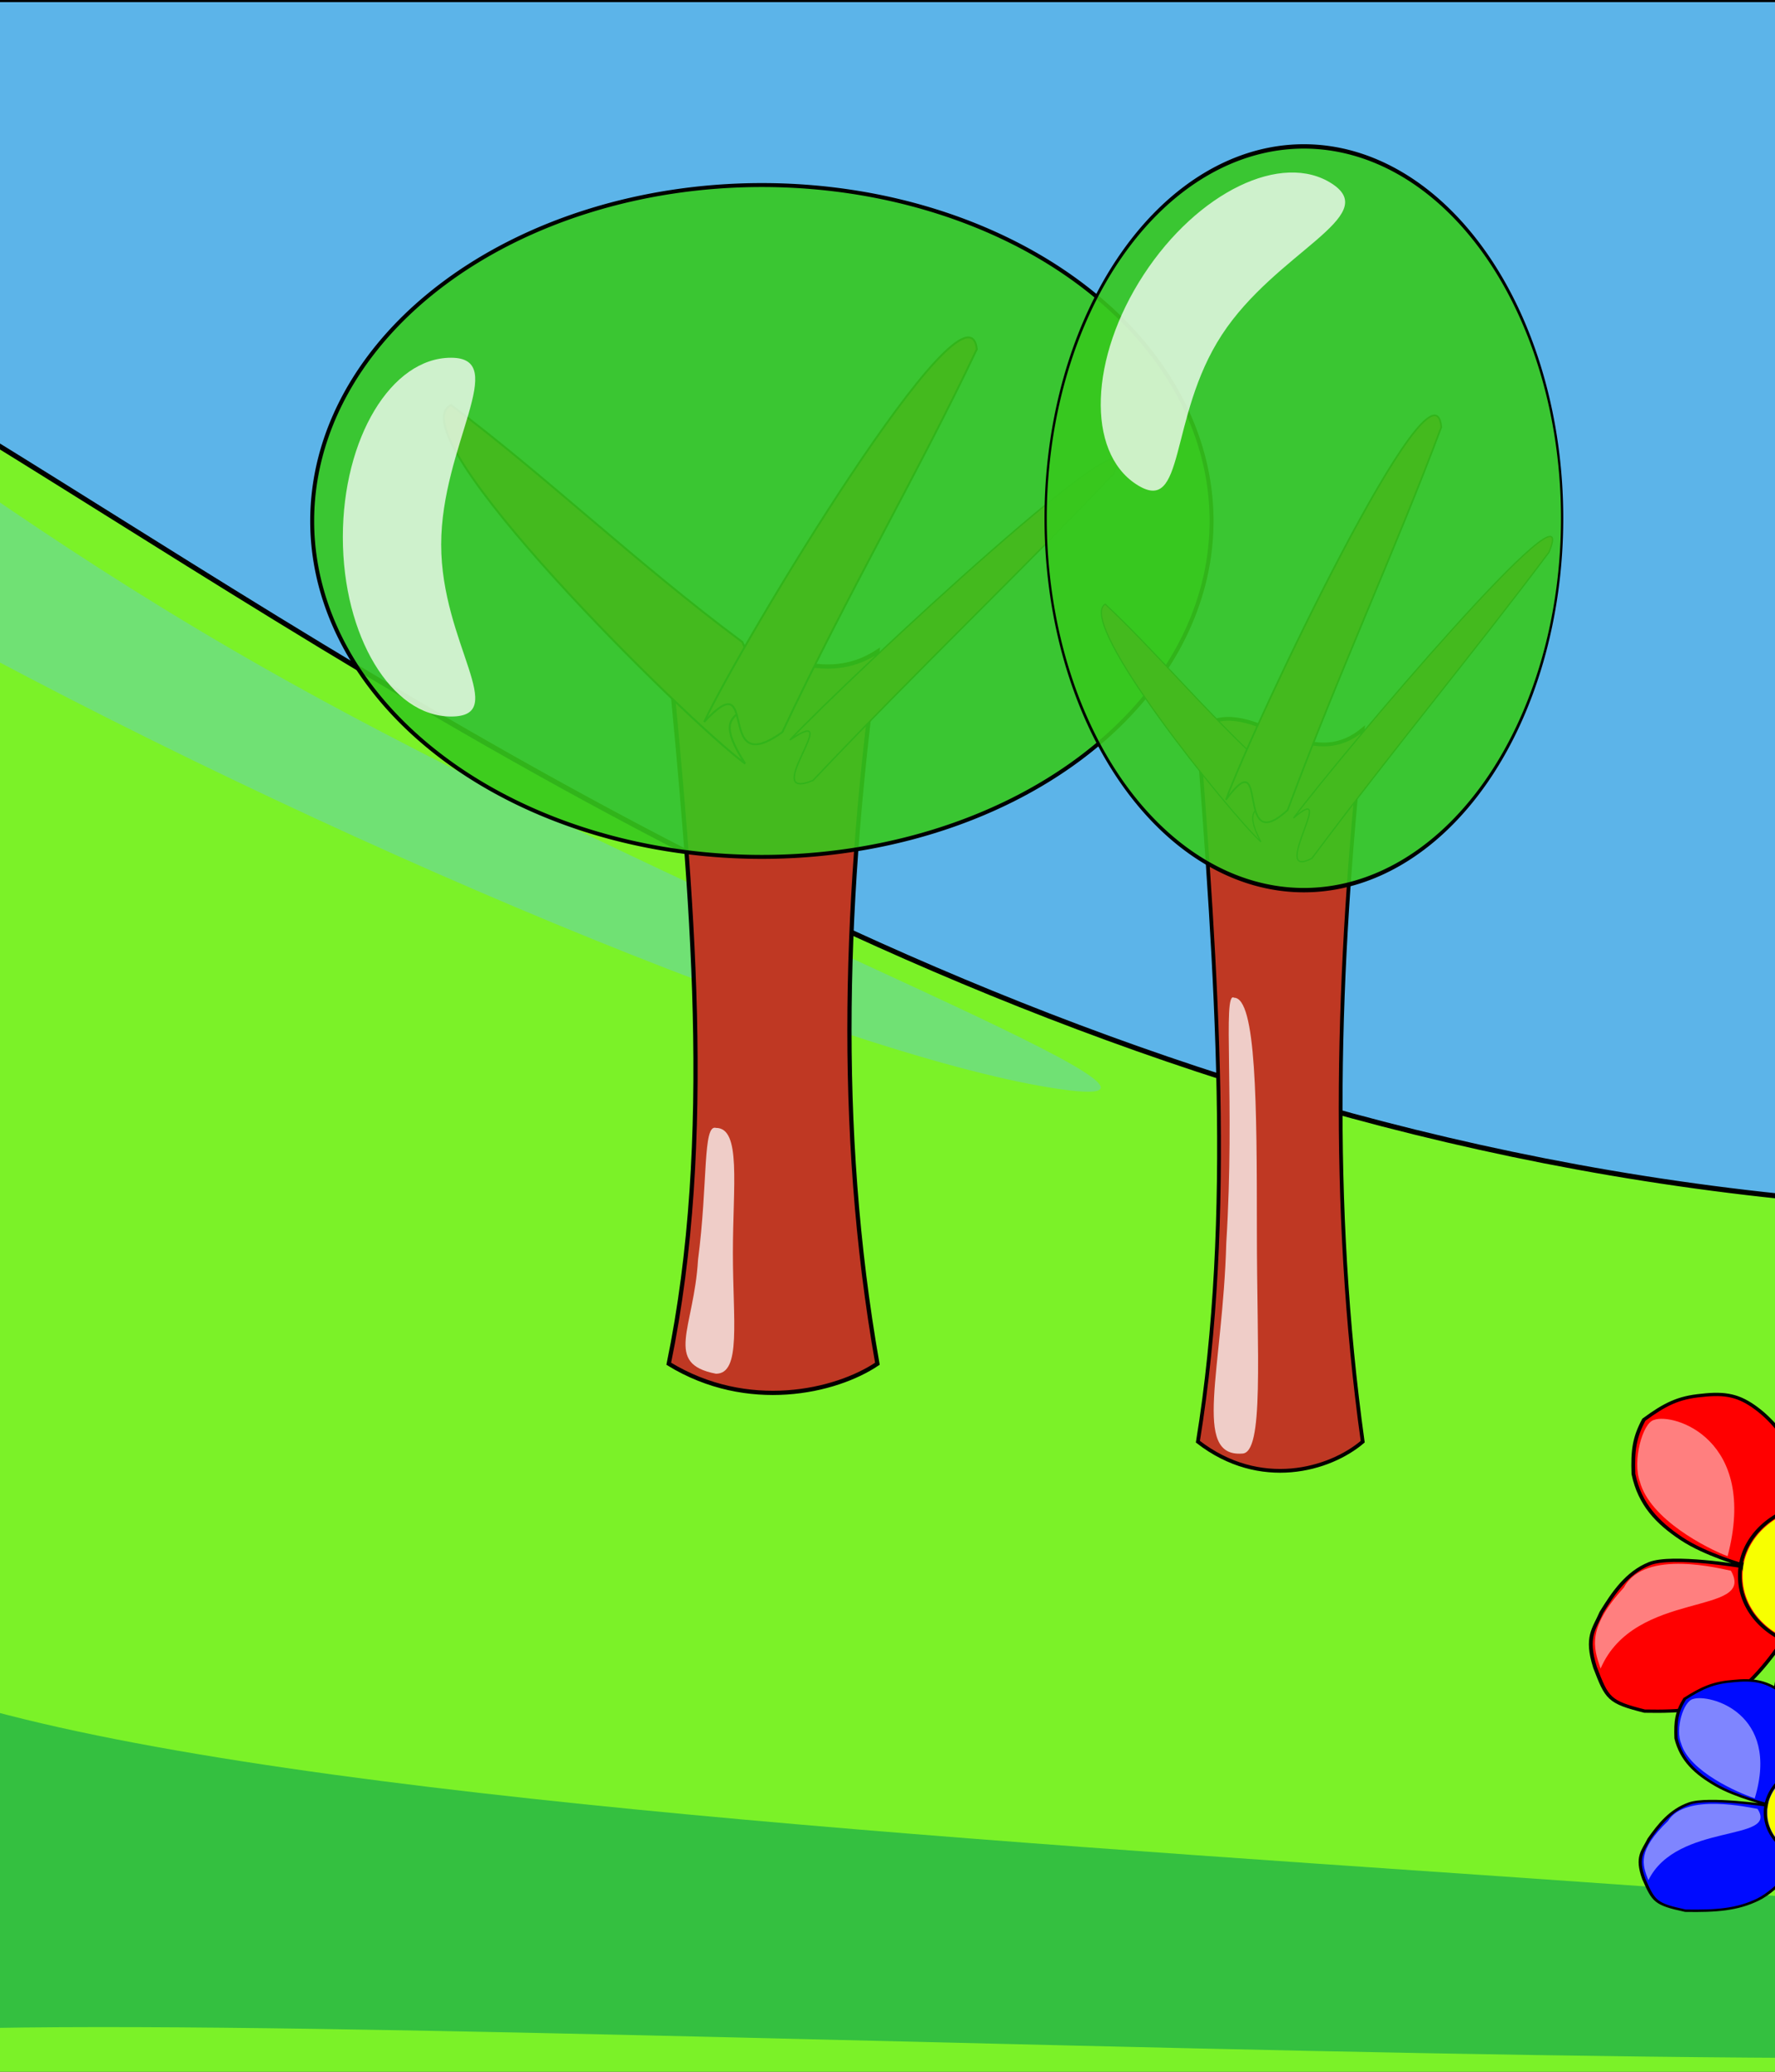 <svg xmlns="http://www.w3.org/2000/svg" viewBox="0 0 600 700"><rect x="0" y="0" width="600" height="700" fill="#333333" stroke="none"/><defs><radialGradient id="a" r=".656"><stop offset="0" stop-color="#ff000e"/><stop offset="1" stop-color="#f80" stop-opacity=".46"/></radialGradient></defs><path fill-rule="evenodd" stroke="#000" stroke-width="1.432" fill="#5cb4e9" d="M-237.77 0h1078.1v447.18h-1078.1z"/><path d="M-237.65 65.547v636.15h1078.2l-.04-304.57c-572.15 92.02-891.98-382.58-1078.2-331.58z" fill-rule="evenodd" stroke="#000" stroke-width="1.725" fill="#7bf228"/><path d="M102.64 233.16c138.59 76.29 326.72 146.22 252.79 134.4s-246.41-83.34-385-159.63c-138.6-76.3-174.77-132.7-128.02-124.96 73.925 11.824 121.64 73.89 260.23 150.19z" fill-opacity=".75" fill-rule="evenodd" fill="#6cda8d"/><path d="M230.22 154.27s3.96-55.378 12.66-79.903 18.2-38.766 56.17-54.589c43.51-2.373 75.16-10.284 98.1 22.943 16.62 39.557 15.83 58.549 5.54 92.559-11.08 26.11-15.03 29.28-40.35 49.85-28.48 10.28-52.21 16.61-52.21 16.61l-79.91-47.47z" fill-rule="evenodd" stroke="#000" stroke-width="3.75" fill="#000bff" transform="matrix(.261 0 0 .22 609.32 423.28)"/><path d="M310.92 201.74s-19.78 91.77-19.78 92.56c0 .8 13.45 15.83 43.51 38.77 32.44 22.15 36.39 32.44 87.03 28.48 30.85-18.2 34.02-18.99 53-45.89 3.96-31.64 11.08-53.79 1.59-81.48-21.37-19.78-17.41-26.11-72-35.6-54.59-9.5-93.35 4.74-93.35 3.16zM289.56 295.1l-89.4 10.28s-7.12 46.68-11.87 75.95c-.79 28.48-2.37 59.33 7.12 75.95 11.08 13.45 39.56 25.32 59.34 27.69 17.4-1.58 40.35-3.96 65.66-18.99 14.24-18.2 21.36-24.52 25.32-60.92-4.75-36.39-56.96-109.17-56.17-109.96zM229.43 153.48c-.79 0-70.41 68.83-70.41 68.83s-37.18-11.87-60.918-30.06c-23.735-18.2-41.14-38.77-47.469-73.58-.791-26.898.791-41.138 10.285-61.708 20.569-17.405 34.018-25.317 56.962-27.69 23.73-3.164 37.18 0 54.59 15.032 17.4 15.031 29.27 34.81 32.43 45.095 3.17 10.285 24.53 66.451 24.53 64.081zM199.37 306.17l-41.14-82.28s-69.622-13.45-91.774-3.16c-22.152 10.28-35.602 33.23-47.469 55.38-7.12 18.99-15.822 27.69-6.329 62.5 11.867 35.6 13.45 39.55 49.051 49.84 36.392.79 60.921-1.58 85.441-17.41 24.53-15.82 52.22-64.08 52.22-64.87z" fill-rule="evenodd" stroke="#000" stroke-width="3.75" fill="#000bff" transform="matrix(.261 0 0 .22 609.32 423.28)"/><path d="M349.68 238.53a82.674 78.718 0 10-165.34 0 82.674 78.718 0 10165.34 0z" transform="matrix(.261 0 0 .228 601.896 420.306)" stroke="#000" stroke-width="3.677" fill="none"/><path d="M692.428 474.781a20.932 17.456 0 10-41.862 0 20.932 17.456 0 1041.862 0z" fill-rule="evenodd" fill="#f8ff00"/><path d="M671.448 452.119c0-8.69 3.438-18.286 9.674-21.002 4.298-2.716 20.207-4.164 24.721-.543 3.655 8.69-14.188 25.168-34.395 21.545zM694.663 468.053c5.375-2.173 29.023.36 33.966 3.62 6.449 4.527 4.73 9.959 3.654 16.294-3.224-11.95-44.929-.18-37.62-19.914z" fill-rule="evenodd" fill="#fff" fill-opacity=".5"/><path d="M661.988 493.219c-1.074 3.078-5.158 26.432-1.29 29.148 3.01 3.985 15.692 6.88 21.498 5.976.643-2.353 4.084-33.495-20.208-35.124zM646.726 469.862c-5.375-1.991-19.993-9.234-22.573-18.648-1.935-5.069.645-14.665 3.655-15.39 4.944-1.81 26.872 4.708 18.918 34.038zM614.05 497.926c-1.935-5.432-3.44-10.139 6.019-20.28 5.374-9.775 25.367-4.524 27.516-4.162 6.663 11.406-24.723 4.525-33.538 24.442z" fill-rule="evenodd" fill="#fff" fill-opacity=".498"/><path d="M230.22 154.27s3.96-55.378 12.66-79.903 18.2-38.766 56.17-54.589c43.51-2.373 75.16-10.284 98.1 22.943 16.62 39.557 15.83 58.549 5.54 92.559-11.08 26.11-15.03 29.28-40.35 49.85-28.48 10.28-52.21 16.61-52.21 16.61l-79.91-47.47z" fill-rule="evenodd" stroke="#000" stroke-width="3.75" fill="red" transform="matrix(.342 0 0 .297 534.83 462.78)"/><path d="M310.92 201.74s-19.78 91.77-19.78 92.56c0 .8 13.45 15.83 43.51 38.77 32.44 22.15 36.39 32.44 87.03 28.48 30.85-18.2 34.02-18.99 53-45.89 3.96-31.64 11.08-53.79 1.59-81.48-21.37-19.78-17.41-26.11-72-35.6-54.59-9.5-93.35 4.74-93.35 3.16zM289.56 295.1l-89.4 10.28s-7.12 46.68-11.87 75.95c-.79 28.48-2.37 59.33 7.12 75.95 11.08 13.45 39.56 25.32 59.34 27.69 17.4-1.58 40.35-3.96 65.66-18.99 14.24-18.2 21.36-24.52 25.32-60.92-4.75-36.39-56.96-109.17-56.17-109.96zM229.43 153.48c-.79 0-70.41 68.83-70.41 68.83s-37.18-11.87-60.918-30.06c-23.735-18.2-41.14-38.77-47.469-73.58-.791-26.898.791-41.138 10.285-61.708 20.569-17.405 34.018-25.317 56.962-27.69 23.73-3.164 37.18 0 54.59 15.032 17.4 15.031 29.27 34.81 32.43 45.095 3.17 10.285 24.53 66.451 24.53 64.081zM199.37 306.17l-41.14-82.28s-69.622-13.45-91.774-3.16c-22.152 10.28-35.602 33.23-47.469 55.38-7.12 18.99-15.822 27.69-6.329 62.5 11.867 35.6 13.45 39.55 49.051 49.84 36.392.79 60.921-1.58 85.441-17.41 24.53-15.82 52.22-64.08 52.22-64.87z" fill-rule="evenodd" stroke="#000" stroke-width="3.75" fill="red" transform="matrix(.342 0 0 .297 534.83 462.78)"/><path d="M349.68 238.53a82.674 78.718 0 10-165.34 0 82.674 78.718 0 10165.34 0z" transform="matrix(.342 0 0 .309 525.076 458.756)" stroke="#000" stroke-width="3.677" fill="none"/><path d="M644.021 532.469a27.501 23.62 0 10-55 0 27.501 23.62 0 1055 0z" fill-rule="evenodd" fill="#f8ff00"/><path d="M616.457 501.803c0-11.759 4.517-24.743 12.71-28.418 5.647-3.675 26.548-5.635 32.48-.735 4.801 11.76-18.641 34.056-45.19 29.153zM646.958 523.364c7.062-2.94 38.132.488 44.625 4.9 8.473 6.125 6.216 13.474 4.802 22.048-4.237-16.17-59.03-.244-49.427-26.948z" fill-rule="evenodd" fill="#fff" fill-opacity=".5"/><path d="M604.028 557.418c-1.41 4.165-6.778 35.767-1.695 39.442 3.955 5.391 20.617 9.31 28.244 8.086.846-3.185 5.367-45.324-26.549-47.528zM583.976 525.812c-7.062-2.694-26.268-12.494-29.658-25.233-2.541-6.86.848-19.844 4.802-20.824 6.496-2.45 35.306 6.37 24.856 46.057zM541.044 563.787c-2.542-7.35-4.52-13.719 7.908-27.44 7.061-13.23 33.329-6.123 36.152-5.633 8.754 15.433-32.482 6.123-44.063 33.073z" fill-rule="evenodd" fill="#fff" fill-opacity=".498"/><path d="M230.22 154.27s3.96-55.378 12.66-79.903 18.2-38.766 56.17-54.589c43.51-2.373 75.16-10.284 98.1 22.943 16.62 39.557 15.83 58.549 5.54 92.559-11.08 26.11-15.03 29.28-40.35 49.85-28.48 10.28-52.21 16.61-52.21 16.61l-79.91-47.47z" fill-rule="evenodd" stroke="#000" stroke-width="3.75" fill="#000bff" transform="matrix(.342 0 0 .297 660.06 467.61)"/><path d="M310.92 201.74s-19.78 91.77-19.78 92.56c0 .8 13.45 15.83 43.51 38.77 32.44 22.15 36.39 32.44 87.03 28.48 30.85-18.2 34.02-18.99 53-45.89 3.96-31.64 11.08-53.79 1.59-81.48-21.37-19.78-17.41-26.11-72-35.6-54.59-9.5-93.35 4.74-93.35 3.16zM289.56 295.1l-89.4 10.28s-7.12 46.68-11.87 75.95c-.79 28.48-2.37 59.33 7.12 75.95 11.08 13.45 39.56 25.32 59.34 27.69 17.4-1.58 40.35-3.96 65.66-18.99 14.24-18.2 21.36-24.52 25.32-60.92-4.75-36.39-56.96-109.17-56.17-109.96zM229.43 153.48c-.79 0-70.41 68.83-70.41 68.83s-37.18-11.87-60.918-30.06c-23.735-18.2-41.14-38.77-47.469-73.58-.791-26.898.791-41.138 10.285-61.708 20.569-17.405 34.018-25.317 56.962-27.69 23.73-3.164 37.18 0 54.59 15.032 17.4 15.031 29.27 34.81 32.43 45.095 3.17 10.285 24.53 66.451 24.53 64.081zM199.37 306.17l-41.14-82.28s-69.622-13.45-91.774-3.16c-22.152 10.28-35.602 33.23-47.469 55.38-7.12 18.99-15.822 27.69-6.329 62.5 11.867 35.6 13.45 39.55 49.051 49.84 36.392.79 60.921-1.58 85.441-17.41 24.53-15.82 52.22-64.08 52.22-64.87z" fill-rule="evenodd" stroke="#000" stroke-width="3.75" fill="#000bff" transform="matrix(.342 0 0 .297 660.06 467.61)"/><path d="M349.68 238.53a82.674 78.718 0 10-165.34 0 82.674 78.718 0 10165.34 0z" transform="matrix(.342 0 0 .309 650.306 463.586)" stroke="#000" stroke-width="3.677" fill="none"/><path d="M769.251 537.299a27.501 23.62 0 10-55 0 27.501 23.62 0 1055 0z" fill-rule="evenodd" fill="#f8ff00"/><path d="M741.687 506.633c0-11.759 4.517-24.743 12.71-28.418 5.647-3.675 26.548-5.635 32.48-.735 4.801 11.76-18.641 34.056-45.19 29.153zM772.188 528.194c7.062-2.94 38.132.488 44.625 4.9 8.473 6.125 6.216 13.474 4.802 22.048-4.237-16.17-59.03-.244-49.427-26.948z" fill-rule="evenodd" fill="#fff" fill-opacity=".5"/><path d="M729.258 562.248c-1.41 4.165-6.778 35.767-1.695 39.442 3.955 5.391 20.617 9.31 28.244 8.086.846-3.185 5.367-45.324-26.549-47.528zM709.206 530.642c-7.062-2.694-26.268-12.494-29.658-25.233-2.541-6.86.848-19.844 4.802-20.824 6.496-2.45 35.306 6.37 24.856 46.057zM666.274 568.617c-2.542-7.35-4.52-13.719 7.908-27.44 7.061-13.23 33.329-6.123 36.152-5.633 8.754 15.433-32.482 6.123-44.063 33.073z" fill-rule="evenodd" fill="#fff" fill-opacity=".498"/><g><path d="M230.22 154.27s3.96-55.378 12.66-79.903 18.2-38.766 56.17-54.589c43.51-2.373 75.16-10.284 98.1 22.943 16.62 39.557 15.83 58.549 5.54 92.559-11.08 26.11-15.03 29.28-40.35 49.85-28.48 10.28-52.21 16.61-52.21 16.61l-79.91-47.47z" fill-rule="evenodd" stroke="#000" stroke-width="3.75" fill="red" transform="matrix(.256 0 0 .199 704.36 434.63)"/><path d="M310.92 201.74s-19.78 91.77-19.78 92.56c0 .8 13.45 15.83 43.51 38.77 32.44 22.15 36.39 32.44 87.03 28.48 30.85-18.2 34.02-18.99 53-45.89 3.96-31.64 11.08-53.79 1.59-81.48-21.37-19.78-17.41-26.11-72-35.6-54.59-9.5-93.35 4.74-93.35 3.16zM289.56 295.1l-89.4 10.28s-7.12 46.68-11.87 75.95c-.79 28.48-2.37 59.33 7.12 75.95 11.08 13.45 39.56 25.32 59.34 27.69 17.4-1.58 40.35-3.96 65.66-18.99 14.24-18.2 21.36-24.52 25.32-60.92-4.75-36.39-56.96-109.17-56.17-109.96zM229.43 153.48c-.79 0-70.41 68.83-70.41 68.83s-37.18-11.87-60.918-30.06c-23.735-18.2-41.14-38.77-47.469-73.58-.791-26.898.791-41.138 10.285-61.708 20.569-17.405 34.018-25.317 56.962-27.69 23.73-3.164 37.18 0 54.59 15.032 17.4 15.031 29.27 34.81 32.43 45.095 3.17 10.285 24.53 66.451 24.53 64.081zM199.37 306.17l-41.14-82.28s-69.622-13.45-91.774-3.16c-22.152 10.28-35.602 33.23-47.469 55.38-7.12 18.99-15.822 27.69-6.329 62.5 11.867 35.6 13.45 39.55 49.051 49.84 36.392.79 60.921-1.58 85.441-17.41 24.53-15.82 52.22-64.08 52.22-64.87z" fill-rule="evenodd" stroke="#000" stroke-width="3.75" fill="red" transform="matrix(.256 0 0 .199 704.36 434.63)"/><path d="M349.68 238.53a82.674 78.718 0 10-165.34 0 82.674 78.718 0 10165.34 0z" transform="matrix(.256 0 0 .207 697.079 431.934)" stroke="#000" stroke-width="3.677" fill="none"/><path d="M785.87 481.327a20.53 15.828 0 10-41.057 0 20.53 15.828 0 1041.058 0z" fill-rule="evenodd" fill="#f8ff00"/><path d="M765.294 460.779c0-7.88 3.372-16.58 9.488-19.043 4.215-2.462 19.818-3.776 24.246-.492 3.585 7.88-13.915 22.82-33.734 19.535zM788.063 475.226c5.272-1.97 28.465.327 33.313 3.283 6.325 4.104 4.64 9.03 3.584 14.774-3.163-10.835-44.066-.163-36.897-18.057z" fill-rule="evenodd" fill="#fff" fill-opacity=".5"/><path d="M756.016 498.045c-1.053 2.79-5.06 23.966-1.265 26.429 2.952 3.613 15.39 6.238 21.084 5.418.631-2.134 4.006-30.37-19.819-31.847zM741.047 476.867c-5.271-1.806-19.609-8.373-22.139-16.909-1.897-4.596.633-13.297 3.584-13.954 4.85-1.641 26.356 4.269 18.555 30.863zM708.998 502.312c-1.897-4.924-3.373-9.192 5.904-18.387 5.271-8.864 24.88-4.102 26.988-3.774 6.534 10.341-24.248 4.103-32.894 22.161z" fill-rule="evenodd" fill="#fff" fill-opacity=".498"/></g><g><path d="M230.22 154.27s3.96-55.378 12.66-79.903 18.2-38.766 56.17-54.589c43.51-2.373 75.16-10.284 98.1 22.943 16.62 39.557 15.83 58.549 5.54 92.559-11.08 26.11-15.03 29.28-40.35 49.85-28.48 10.28-52.21 16.61-52.21 16.61l-79.91-47.47z" fill-rule="evenodd" stroke="#000" stroke-width="3.75" fill="red" transform="matrix(.232 0 0 .19 654.24 561.33)"/><path d="M310.92 201.74s-19.78 91.77-19.78 92.56c0 .8 13.45 15.83 43.51 38.77 32.44 22.15 36.39 32.44 87.03 28.48 30.85-18.2 34.02-18.99 53-45.89 3.96-31.64 11.08-53.79 1.59-81.48-21.37-19.78-17.41-26.11-72-35.6-54.59-9.5-93.35 4.74-93.35 3.16zM289.56 295.1l-89.4 10.28s-7.12 46.68-11.87 75.95c-.79 28.48-2.37 59.33 7.12 75.95 11.08 13.45 39.56 25.32 59.34 27.69 17.4-1.58 40.35-3.96 65.66-18.99 14.24-18.2 21.36-24.52 25.32-60.92-4.75-36.39-56.96-109.17-56.17-109.96zM229.43 153.48c-.79 0-70.41 68.83-70.41 68.83s-37.18-11.87-60.918-30.06c-23.735-18.2-41.14-38.77-47.469-73.58-.791-26.898.791-41.138 10.285-61.708 20.569-17.405 34.018-25.317 56.962-27.69 23.73-3.164 37.18 0 54.59 15.032 17.4 15.031 29.27 34.81 32.43 45.095 3.17 10.285 24.53 66.451 24.53 64.081zM199.37 306.17l-41.14-82.28s-69.622-13.45-91.774-3.16c-22.152 10.28-35.602 33.23-47.469 55.38-7.12 18.99-15.822 27.69-6.329 62.5 11.867 35.6 13.45 39.55 49.051 49.84 36.392.79 60.921-1.58 85.441-17.41 24.53-15.82 52.22-64.08 52.22-64.87z" fill-rule="evenodd" stroke="#000" stroke-width="3.75" fill="red" transform="matrix(.232 0 0 .19 654.24 561.33)"/><path d="M349.68 238.53a82.674 78.718 0 10-165.34 0 82.674 78.718 0 10165.34 0z" transform="matrix(.232 0 0 .198 647.643 558.755)" stroke="#000" stroke-width="3.677" fill="none"/><path d="M728.09 605.932a18.6 15.118 0 10-37.199 0 18.6 15.118 0 1037.198 0z" fill-rule="evenodd" fill="#f8ff00"/><path d="M709.447 586.305c0-7.525 3.055-15.836 8.595-18.188 3.82-2.352 17.956-3.606 21.968-.47 3.248 7.526-12.607 21.796-30.563 18.658zM730.076 600.105c4.776-1.882 25.79.312 30.181 3.135 5.73 3.92 4.204 8.625 3.248 14.112-2.866-10.349-39.924-.156-33.43-17.247z" fill-rule="evenodd" fill="#fff" fill-opacity=".5"/><path d="M701.04 621.9c-.953 2.665-4.583 22.891-1.146 25.243 2.676 3.451 13.944 5.959 19.103 5.176.572-2.039 3.63-29.009-17.956-30.42zM687.479 601.672c-4.776-1.725-17.766-7.997-20.058-16.15-1.72-4.39.573-12.7 3.247-13.328 4.393-1.568 23.879 4.077 16.81 29.478zM658.442 625.976c-1.719-4.704-3.056-8.78 5.35-17.562 4.775-8.467 22.54-3.919 24.45-3.605 5.92 9.877-21.969 3.919-29.801 21.167z" fill-rule="evenodd" fill="#fff" fill-opacity=".498"/></g><path d="M830.85 680.25c3.55-51.24-743.88-43.92-882.47-120.22 10.918 55.55-60.59 121.48-13.848 129.22 86.162-18.08 864.23 28.64 896.32-9z" fill-opacity=".75" fill-rule="evenodd" fill="#1daf49"/><g><path d="M230.22 154.27s3.96-55.378 12.66-79.903 18.2-38.766 56.17-54.589c43.51-2.373 75.16-10.284 98.1 22.943 16.62 39.557 15.83 58.549 5.54 92.559-11.08 26.11-15.03 29.28-40.35 49.85-28.48 10.28-52.21 16.61-52.21 16.61l-79.91-47.47z" fill-rule="evenodd" stroke="#000" stroke-width="3.75" fill="#000bff" transform="matrix(.287 0 0 .216 552 561.68)"/><path d="M310.92 201.74s-19.78 91.77-19.78 92.56c0 .8 13.45 15.83 43.51 38.77 32.44 22.15 36.39 32.44 87.03 28.48 30.85-18.2 34.02-18.99 53-45.89 3.96-31.64 11.08-53.79 1.59-81.48-21.37-19.78-17.41-26.11-72-35.6-54.59-9.5-93.35 4.74-93.35 3.16zM289.56 295.1l-89.4 10.28s-7.12 46.68-11.87 75.95c-.79 28.48-2.37 59.33 7.12 75.95 11.08 13.45 39.56 25.32 59.34 27.69 17.4-1.58 40.35-3.96 65.66-18.99 14.24-18.2 21.36-24.52 25.32-60.92-4.75-36.39-56.96-109.17-56.17-109.96zM229.43 153.48c-.79 0-70.41 68.83-70.41 68.83s-37.18-11.87-60.918-30.06c-23.735-18.2-41.14-38.77-47.469-73.58-.791-26.898.791-41.138 10.285-61.708 20.569-17.405 34.018-25.317 56.962-27.69 23.73-3.164 37.18 0 54.59 15.032 17.4 15.031 29.27 34.81 32.43 45.095 3.17 10.285 24.53 66.451 24.53 64.081zM199.37 306.17l-41.14-82.28s-69.622-13.45-91.774-3.16c-22.152 10.28-35.602 33.23-47.469 55.38-7.12 18.99-15.822 27.69-6.329 62.5 11.867 35.6 13.45 39.55 49.051 49.84 36.392.79 60.921-1.58 85.441-17.41 24.53-15.82 52.22-64.08 52.22-64.87z" fill-rule="evenodd" stroke="#000" stroke-width="3.75" fill="#000bff" transform="matrix(.287 0 0 .216 552 561.68)"/><path d="M349.68 238.53a82.674 78.718 0 10-165.34 0 82.674 78.718 0 10165.34 0z" transform="matrix(.287 0 0 .225 543.833 558.748)" stroke="#000" stroke-width="3.677" fill="none"/><path d="M643.426 612.46a23.027 17.212 0 10-46.052 0 23.027 17.212 0 1046.052 0z" fill-rule="evenodd" fill="#f8ff00"/><path d="M620.346 590.115c0-8.568 3.783-18.03 10.642-20.707 4.729-2.678 22.23-4.106 27.196-.536 4.02 8.569-15.608 24.816-37.838 21.243zM645.885 605.827c5.913-2.143 31.928.355 37.365 3.57 7.094 4.463 5.205 9.819 4.02 16.066-3.547-11.783-49.426-.178-41.385-19.636z" fill-rule="evenodd" fill="#fff" fill-opacity=".5"/><path d="M609.94 630.64c-1.182 3.036-5.675 26.064-1.42 28.742 3.312 3.929 17.263 6.784 23.65 5.892.708-2.32 4.493-33.027-22.23-34.633zM593.15 607.61c-5.913-1.963-21.994-9.104-24.832-18.386-2.129-4.999.71-14.46 4.02-15.175 5.44-1.785 29.562 4.642 20.812 33.562zM557.203 635.282c-2.129-5.356-3.784-9.997 6.622-19.995 5.912-9.64 27.906-4.462 30.27-4.105 7.33 11.246-27.198 4.462-36.895 24.1z" fill-rule="evenodd" fill="#fff" fill-opacity=".498"/></g><path d="M650.23 152.91a85.631 79.515 0 10-171.27 0 85.631 79.515 0 10171.27 0z" transform="matrix(1.052 0 0 1.125 146.87 -77.573)" fill-rule="evenodd" fill="url(#a)"/><path d="M650.23 152.91a85.631 79.515 0 10-171.27 0 85.631 79.515 0 10171.27 0z" transform="matrix(.951 0 0 1 203.49 -58.447)" fill-rule="evenodd" stroke="#000" stroke-width="1pt" fill="#ff5a06"/><path d="M226.06 220.19c7.84 81.56 15.67 164.47 0 240.59 26.64 16.31 56.41 9.51 70.52 0-14.11-80.2-10.97-160.39 0-240.59-25.08 16.31-48.58-13.59-70.52 0z" fill-rule="evenodd" stroke="#000" stroke-width="1.432" fill="#bf3823"/><path d="M152.46 136.86c-19.02 9.34 79.39 106.34 99.43 121.17-16.8-25.96 13.64-8.17-.95-41.1-35.6-26.45-67.35-56.85-98.48-80.07z" fill-rule="evenodd" stroke="#000" stroke-width=".663" fill="#bf3823"/><path d="M330.2 117.98c-3.15-27.901-79.71 99.42-92.16 125.92 19.08-20.63 3.2 20.18 26.41 3.48 22.17-47.08 46.29-88.25 65.75-129.4z" fill-rule="evenodd" stroke="#000" stroke-width=".635" fill="#bf3823"/><path d="M376.26 160.27c15.38-28.98-88.88 68.19-109.27 89.77 19.39-13.17-10.78 21.31 7.83 13.65 36.25-38.3 69.73-69.97 101.44-103.42z" fill-rule="evenodd" stroke="#000" stroke-width=".492" fill="#bf3823"/><path d="M412.36 182.82a151.55 113.5 0 10-303.1 0 151.55 113.5 0 10303.1 0z" transform="matrix(1.003 0 0 1 -4.058 -6.796)" fill-rule="evenodd" fill-opacity=".897" stroke="#000" stroke-width="1pt" fill="#37c81d"/><path d="M404.92 246.53c6.19 81.56 12.38 164.47 0 240.59 21.05 16.31 44.57 9.51 55.71 0-11.14-80.2-8.66-160.39 0-240.59-19.81 16.31-38.38-13.59-55.71 0z" fill-rule="evenodd" stroke="#000" stroke-width="1.273" fill="#bf3823"/><path d="M373.59 204.12c-10.07 6.19 42.03 70.51 52.63 80.34-8.89-17.21 7.22-5.42-.5-27.25-18.85-17.54-35.65-37.69-52.13-53.09z" fill-rule="evenodd" stroke="#000" stroke-width=".393" fill="#bf3823"/><path d="M487.2 144.32c-2.49-27.9-62.98 99.42-72.81 125.92 15.07-20.63 2.53 20.18 20.86 3.48 17.52-47.08 36.58-88.25 51.95-129.4z" fill-rule="evenodd" stroke="#000" stroke-width=".564" fill="#bf3823"/><path d="M523.59 186.61c12.16-28.98-70.22 68.19-86.33 89.77 15.32-13.17-8.52 21.31 6.18 13.65 28.65-38.3 55.1-69.97 80.15-103.42z" fill-rule="evenodd" stroke="#000" stroke-width=".438" fill="#bf3823"/><path d="M412.36 182.82a151.55 113.5 0 10-303.1 0 151.55 113.5 0 10303.1 0z" transform="matrix(.576 0 0 1.107 290.52 -27.266)" fill-rule="evenodd" fill-opacity=".897" stroke="#000" stroke-width="1pt" fill="#37c81d"/><path d="M-201.67 723.61c-199.7-6.48 123.72-535.3-96.2-611.66 0-10.66 19.8-35.366 59.76-27.603 125.21-5.397 292.27 637.1 36.44 639.26z" fill-rule="evenodd" stroke="#000" stroke-width="9.902" fill="#1a24cb"/><path fill-rule="evenodd" fill="#fff" d="M-333.86-5.936h95.397v763.17h-95.397z"/><path d="M683.87 96.488c0 21.062 12.08 36.572 1.71 36.572-10.38 0-18.8-17.1-18.8-38.162 0-21.064 8.42-38.159 18.8-38.159 10.37 0-1.71 18.685-1.71 39.749zM149.13 184.01c0 33.46 23.51 58.09 3.33 58.09-20.19 0-36.57-27.16-36.57-60.62 0-33.45 16.38-60.61 36.57-60.61 20.18 0-3.33 29.68-3.33 63.14zM413.01 113.15c-18.28 28.03-12.04 61.5-28.94 50.47-16.91-11.02-15.8-42.72 2.48-70.741 18.27-28.024 46.83-41.82 63.73-30.794 16.91 11.026-18.99 23.044-37.27 51.065zM-115.2 544.6c12.3-80.52-3.22-175.76 15.553-156.54 18.77 19.21 24.015 113.75 11.708 194.27-12.311 80.52-49.761 126.19-68.531 106.98-18.77-19.22 28.96-64.19 41.27-144.71zM247.74 423.33c0 22.93 2.89 40.82-5.72 40.82-17.78-3.4-7.43-15.21-6.07-38.47 3.4-25.99 1.54-45.95 6.07-44.59 8.61 0 5.72 19.32 5.72 42.24zM424.86 415.6c0 42.42 2.53 75.53-5.01 75.53-16.94 1.19-6.52-28.14-5.33-71.19 2.98-48.07-1.36-85.35 2.61-82.84 7.54 0 7.73 36.08 7.73 78.5zM-245.38 130.62c33.24-4.16 72.46 131.74 41.14 132.06-.1-42.05-8.4-96.65-41.14-132.06z" fill-opacity=".75" fill-rule="evenodd" fill="#fff"/><path fill-rule="evenodd" fill="#fff" d="M-295.77 704.78h237.64v234.56h-237.64z"/></svg>